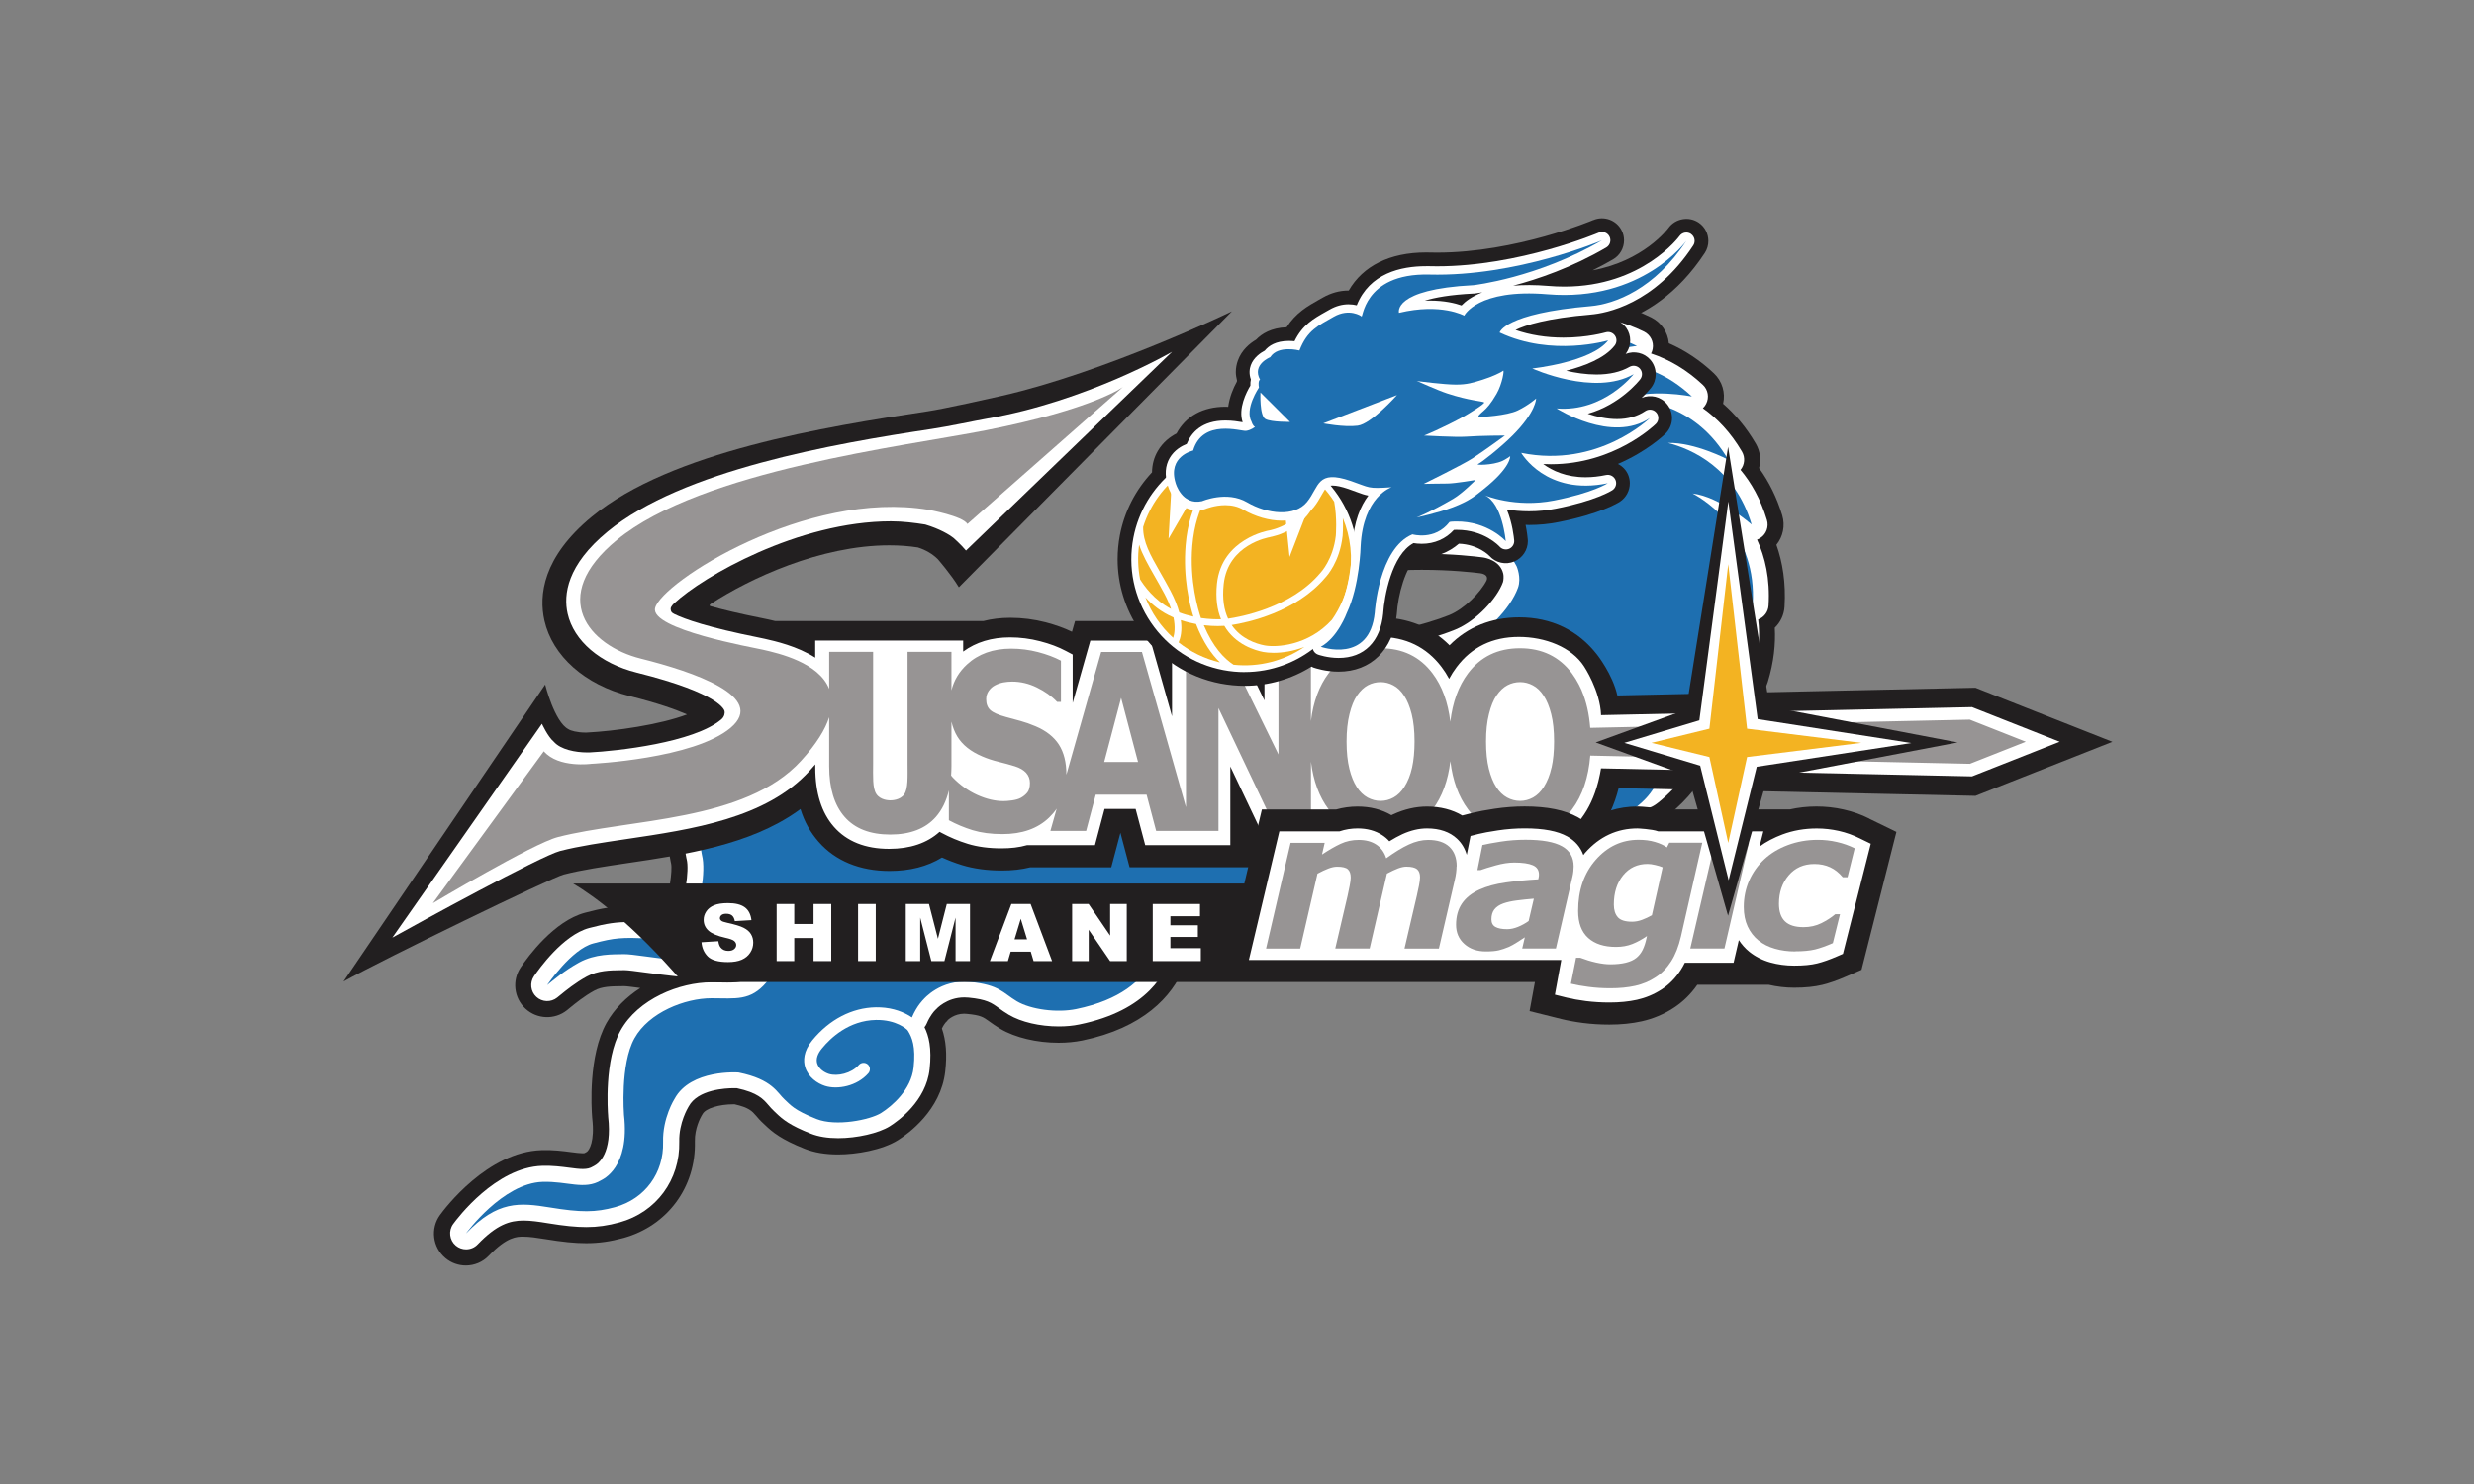 <?xml version="1.0" encoding="UTF-8"?><svg id="_レイヤー_2" xmlns="http://www.w3.org/2000/svg" viewBox="0 0 500 300"><rect x="0" y="0" width="500" height="300" fill="#808080" stroke="none"/><defs><style>.cls-1{fill:none;}.cls-2{fill:#221f20;}.cls-3{fill:#979494;}.cls-4{fill:#fff;}.cls-5{fill:#1e6fb0;}.cls-6{fill:#f3b322;}</style></defs><g id="_レイヤー_3"><g id="shimane_x5F_susanoo_x5F_magic"><path class="cls-2" d="M331.57,129.63l-128,1.51c-.83.01-1.65.18-2.42.5l-14.12,5.92c-10.09,1.15-18.41-5.13-24.79-2.42-.31,0-.62,0-.92,0-10.93,0-17.07,4.73-20.3,8.7-9.11,11.2-5.87,28.43-5.47,30.36l.07.31c.35,1.53-.5,6.47-1.13,8.03-.2.23-1.03.74-2.81.74-.12,0-.25,0-.37,0-1.54-.06-2.79-.09-3.89-.09-3.55,0-5.79.42-9.17,1.32-6.27,1.65-11.55,8.88-13.02,11.06-1.78,2.64-1.37,6.18.97,8.34,2.34,2.16,5.9,2.29,8.39.31.18-.14.38-.31.61-.5,1.14-.93,2.87-2.35,4.93-3.47,1.53-.84,3.44-.86,5.29-.88.29,0,.57,0,.78-.01.45,0,1.91.2,3.21.37-2.8,1.81-5.23,4.18-6.84,7.08-3.68,6.64-3.05,17.07-2.89,19.1l.02.22c.53,4.59-.61,6.41-1.11,6.73-.21.11-.36.19-.45.25,0,0-.1.03-.38.03-.58,0-1.4-.11-2.34-.23-1.59-.21-3.62-.48-5.97-.4-10.93.34-19.56,11.78-20.51,13.09-2,2.74-1.52,6.56,1.08,8.73,1.2,1.01,2.67,1.5,4.13,1.5,1.7,0,3.39-.67,4.65-1.99,3.69-3.84,5.65-3.84,6.95-3.84s2.78.23,4.35.48c3.59.59,6.09.84,8.36.84,2.56,0,4.89-.33,7.56-1.06,8.86-2.45,14.66-10.29,14.42-19.52-.07-2.61,1.15-4.84,1.32-5.14.1-.15.13-.21.23-.39.6-1.13,3.31-1.97,6.3-1.97h.16c2.93.66,3.55,1.39,4.34,2.3.38.45.86,1.01,1.48,1.57l.33.31c1.52,1.46,3.28,2.93,8.04,4.82,1.91.76,4.17,1.14,6.72,1.14,3.74,0,8.94-.89,12.13-2.89,2.02-1.27,8.68-6.03,9.55-13.93.38-3.41.17-6.19-.68-8.64.3-.63.61-1.04.74-1.2.25-.21.25-.25.5-.55.01,0,1.26-1.24,3.25-1.24.18,0,.35,0,.53.03,2.82.27,3.3.62,4.56,1.53.59.42,1.32.95,2.24,1.5,2.96,1.76,7.36,2.81,11.76,2.81,1.7,0,3.31-.16,4.8-.46,12.32-2.54,18.17-8.92,20.56-14.79,2.06.26,4.19.39,6.35.39,9.45,0,17.45-2.45,20.59-3.55.34,0,.68,0,1.02,0,10.78,0,19.74-3.64,25.41-6.74l.29-.16c3.23-1.79,5.48-3.43,6.81-4.51,1.16-.93,1.92-2.21,2.23-3.59,2.46-1.11,5.35-2.74,9.33-5.3,10.36-6.63,14.39-20.16,16.11-25.93.04-.13.08-.28.12-.42.24-.17.49-.35.72-.52.91-.66,2.02-1.46,3.26-2.41v-13.16"/><path class="cls-4" d="M331.57,132.85l-127.96,1.51c-.42,0-.83.09-1.21.25l-14.54,6.1c-10.34,1.15-18.74-5.1-24.99-2.32-.52-.02-1.03-.04-1.53-.04-7.76,0-13.75,2.53-17.8,7.51-8.32,10.22-4.96,26.97-4.81,27.67l.04.16c.62,2.37-.55,8.45-1.34,10.22-.55,1.24-2.53,2.71-6.22,2.57-1.5-.06-2.72-.09-3.77-.09-2.92,0-4.79.27-8.35,1.21-5.31,1.4-10.23,8.37-11.17,9.75-.89,1.32-.69,3.09.48,4.17,1.17,1.08,2.95,1.14,4.2.15.17-.14.37-.3.58-.47,1.24-1.01,3.11-2.54,5.42-3.8,2.23-1.22,4.76-1.25,6.79-1.27.28,0,.55,0,.83-.01.66,0,2.31.22,4.06.46,2.02.27,4.53.61,7.38.89.47.04.95.07,1.41.07,6.29,0,9.8-4.09,11.3-5.83l.19-.22c.69-.78,2.89-2.38,4.07-2.63,1.54,2.93-1.26,6.57-2.17,7.64-1.57,1.83-2.68,2.12-5.45,2.12-.47,0-.95,0-1.46-.02-.55,0-1.14-.02-1.79-.02-6.43,0-14.8,3.35-18.35,9.76-3.3,5.96-2.59,16.14-2.5,17.28v.11c.86,7.45-1.94,9.51-2.83,9.96l-.26.14c-.58.35-1.17.49-2.03.49-.79,0-1.7-.12-2.75-.26-1.56-.2-3.36-.44-5.45-.38-9.39.29-17.15,10.59-18,11.76-1,1.37-.76,3.28.54,4.37.6.5,1.34.75,2.07.75.85,0,1.7-.33,2.33-.99,3.85-4.01,6.49-4.83,9.28-4.83,1.5,0,3.16.25,4.87.53,3.41.56,5.75.79,7.84.79,2.26,0,4.33-.3,6.7-.95,7.41-2.04,12.25-8.61,12.06-16.33-.1-3.82,1.8-6.91,1.8-6.92l.12-.21c1.83-3.4,7.46-3.67,9.14-3.67.24,0,.42,0,.55,0,4.25.9,5.39,2.23,6.4,3.41.36.41.72.84,1.18,1.26.15.13.28.26.41.39,1.33,1.28,2.77,2.47,6.99,4.14,1.53.61,3.39.91,5.53.91,3.82,0,8.2-1.01,10.42-2.4,1.71-1.08,7.35-5.09,8.06-11.56.47-4.27-.17-6.74-1.04-8.47.19-.23.34-.48.46-.76.71-1.67,1.57-2.55,1.57-2.55.13-.12.16-.15.27-.28.09-.1,2.16-2.44,5.76-2.44.28,0,.56.02.84.04,3.69.36,4.67,1.06,6.14,2.13.56.41,1.2.87,2,1.34,2.49,1.48,6.27,2.36,10.11,2.36,1.48,0,2.88-.13,4.16-.4,13.72-2.82,17.75-10.4,18.9-15.25,2.76.52,5.66.78,8.66.78,9.68,0,17.71-2.69,20.07-3.57.51.02,1.03.03,1.53.03,10.13,0,18.58-3.45,23.91-6.37l.19-.1c2.38-1.32,4.65-2.81,6.38-4.22.98-.8,1.43-2.08,1.13-3.28,2.77-1.03,5.83-2.68,10.71-5.81,9.35-5.99,13.15-18.71,14.76-24.14.15-.52.32-1.08.45-1.46.39-.3,1.02-.76,1.6-1.18,1.34-.97,3.16-2.28,5.15-3.89v-5.84"/><path class="cls-5" d="M331.57,136.07l-127.93,1.51-14.98-1.95c-9.49,1.02-18.46,2.88-25.18,6.01-28.47-1.77-21.61,31.24-21.61,31.24.87,3.33-.54,10.17-1.52,12.35-.98,2.19-3.88,4.67-9.28,4.47-5.41-.2-6.77-.15-11.18,1.02-4.41,1.16-9.32,8.43-9.32,8.43,1.15-.91,3.47-2.94,6.47-4.58,3.29-1.79,6.76-1.63,9.07-1.68,1.66-.03,6.07.8,11.85,1.36,5.78.56,8.84-3.37,10.16-4.89,1.06-1.21,6.85-6,9.06-2.51,2.21,3.49.97,7.94-2.29,11.74-3.25,3.8-6.14,3.22-11.12,3.21-5.32,0-12.64,2.85-15.55,8.11-2.92,5.27-2.11,15.46-2.11,15.46,1.23,10.75-4.32,13.04-4.64,13.24-3.36,2.02-6.77.16-11.8.31-8.09.25-15.5,10.44-15.5,10.44,6.4-6.68,10.83-6.26,16.99-5.26,6.22,1.02,9.2,1.02,13.16-.07,6.05-1.67,9.85-6.93,9.69-13.14-.13-4.92,2.31-8.74,2.31-8.74,3.25-6.06,12.94-5.34,12.94-5.34,6.9,1.4,7.8,4.11,9.33,5.48,1.18,1.06,1.79,2.09,6.44,3.93,3.9,1.55,10.79.19,13.04-1.22,2.25-1.41,6.08-4.72,6.57-9.18.47-4.28-.33-6.14-1.14-7.43l-.14-.19c-.1-.1-2.17-2.08-6.32-2.01-5.48.1-9.19,3.64-10.91,5.74-.92,1.11-1.24,2.14-.98,3.04.33,1.13,1.49,1.85,2.37,2.13,1.69.53,4.52-.07,6.05-1.81.47-.53,1.27-.58,1.8-.12.53.46.58,1.27.12,1.8-2.28,2.61-6.23,3.35-8.73,2.56-1.55-.49-3.43-1.75-4.05-3.83-.36-1.22-.4-3.13,1.45-5.39,3.46-4.22,8.01-6.59,12.84-6.68.67,0,1.3.02,1.88.09,2.6.3,4.42,1.27,5.42,1.96,1.03-2.43,2.35-3.66,2.35-3.66,0,0,3.39-4.1,9.38-3.52,5.99.58,6.63,2.22,9.47,3.91,2.84,1.68,8.1,2.37,11.98,1.58,18.11-3.73,16.77-16.06,16.77-16.06,15.36,4.36,30.98-2.08,30.98-2.08,9.93.5,18.64-2.73,24.53-5.97h0s0,0,0,0c2.59-1.42,4.63-2.84,5.99-3.94-1.29.12-3.09-.77-5.13-2.13,5.92-.97,8.19-1.36,17.27-7.17,10.48-6.71,13.36-23.65,14.26-24.8.6-.77,4.85-3.37,9.43-7.35v1.57"/><path class="cls-2" d="M359.02,110.13c1.32-1.63,1.8-3.84,1.18-5.93-1.07-3.55-2.66-6.77-4.69-9.58.44-1.63.23-3.4-.66-4.93-1.97-3.37-4.24-6.01-6.61-8.07.51-2.19-.16-4.55-1.86-6.15-2.78-2.62-5.85-4.66-9.1-6.08-.19-2.21-1.52-4.21-3.58-5.23-4.15-2.04-8.42-3.16-12.7-3.33-1.02-1.32-2.54-2.23-4.28-2.45-3.2-.4-6.33-.36-9.3.12-1.19-.86-2.67-1.31-4.2-1.21-10.25.66-16.82,5.35-20.8,9.79-7.69,2.09-15.65,5.63-23.67,10.54-10.55,6.46-17.91,13.3-18.71,14.06-1.3,1.23-2.04,2.95-2.02,4.74.01,1.79.77,3.5,2.1,4.71l18.75,17.13.29.33c2.44,2.57,6.48,2.7,9.07.29,1.92-1.79,7.95-3.69,19.12-3.69,5.88,0,10.44.52,11.84.7.94.14,1.61.6,1.24,1.48-1.23,2.42-4.5,5.74-7.55,6.98-4.41,1.79-15.12,4.83-27.35,4.83-3.12,0-6.11-.21-8.91-.61-1.95-.28-3.93.34-5.36,1.7l-16.91,16c-1.35,1.28-2.08,3.07-2.01,4.93.07,1.86.94,3.59,2.38,4.76l31.74,25.69c1.15.93,2.58,1.44,4.05,1.44.21,0,.42-.01.63-.03l30.85-3.03,3.68.13c1.75.05,3.45-.59,4.7-1.81.73-.7,1.28-1.56,1.6-2.5,2.15-.56,4.08-1.31,5.83-2.17,1.81,1.03,4.06,1.14,6.01.19,4.41-2.15,7.7-4.85,10.15-7.71,1.17-.15,2.29-.61,3.25-1.39,3.94-3.18,6.58-6.66,8.32-10.11,1.79-.31,3.42-1.37,4.42-3,1.93-3.17,3.26-6.51,3.99-9.91,1.58-.76,2.82-2.16,3.35-3.93,1.21-3.97,1.58-7.62,1.4-10.92,1.14-1.09,1.87-2.6,1.97-4.26.29-4.85-.4-9-1.65-12.52"/><path class="cls-4" d="M355.1,109.09c.23-.08.45-.19.66-.33,1.21-.78,1.76-2.26,1.34-3.64-1.27-4.23-3.17-7.54-5.34-10.13.85-1.04.98-2.5.3-3.68-2.31-3.95-5.07-6.78-7.91-8.79.26-.25.49-.54.66-.88.66-1.28.4-2.84-.65-3.83-3.15-2.96-6.69-5.1-10.48-6.35.16-.29.27-.61.33-.95.26-1.42-.46-2.83-1.75-3.47-4.07-2-8.25-3.02-12.41-3.02-.28,0-.55,0-.83.01-.31-1.3-1.39-2.29-2.74-2.46-1.32-.17-2.65-.25-3.93-.25-2.19,0-4.2.24-6.03.66-.62-.98-1.73-1.57-2.93-1.49-9.74.63-15.76,5.29-19.23,9.43-7.69,1.97-15.68,5.47-23.77,10.43-10.27,6.29-17.4,12.92-18.18,13.66-.65.62-1.02,1.47-1.01,2.37,0,.9.39,1.75,1.05,2.35l18.96,17.31.26.31c1.21,1.28,3.24,1.35,4.53.14,3.11-2.9,10.88-4.56,21.31-4.56,6.21,0,11.03.57,12.36.75.53.07,3.52.6,4.14,3.3.11.44.07,1.36-.07,1.73-1.15,3.19-5.32,7.81-9.68,9.59-6.19,2.52-17.43,5.07-28.57,5.07-3.27,0-6.43-.22-9.37-.65-.98-.14-1.96.17-2.68.85l-16.91,16c-.67.64-1.04,1.54-1,2.47.04.93.47,1.79,1.19,2.38l31.73,25.69c.58.47,1.3.71,2.03.71h.32s31.07-3.06,31.07-3.06l3.9.13c.87.03,1.72-.3,2.35-.9.63-.61.98-1.44.98-2.32v-.53c3.61-.69,6.62-1.93,9.12-3.43.1.17.22.32.35.47.96,1.07,2.52,1.37,3.81.74,4.58-2.23,7.7-4.59,9.98-7.57.93.2,2.03-.5,2.81-1.13,4.23-3.42,6.79-7.22,8.29-10.88l.11.03c1.39.38,2.86-.2,3.6-1.43,2.32-3.8,3.51-7.45,3.98-10.81,1.4-.02,2.63-.94,3.04-2.29,1.31-4.32,1.55-8.2,1.14-11.61,1.19-.44,2.02-1.54,2.1-2.82.33-5.39-.7-9.8-2.35-13.36"/><path class="cls-5" d="M238.77,150.94l31.74,25.69,31.28-3.07,4.11.14v-4.46c2.36-1.18,4.21-2.6,5.54-3.82-2.33,2.83-4.9,4.89-4.9,4.89,10.85-1.29,16.14-7.88,18.54-12.41-.84,4.96-4.09,10.15-4.09,10.15,17.96-6.27,15.06-14.81,13.65-20.76.97,5.3,2.53,11.31,2.53,11.31,10.68-8.65,6.33-18.46,5.47-22.35,2.66,4.68,1.8,12.04,1.8,12.04,6.16-10.11,3.33-18.94,1.07-23.34,3.69,3.89,5.61,10.98,5.61,10.98,3.55-11.69-1.84-19.68-5.1-23.21,4.58,2.87,8.21,9.52,8.21,9.52.87-14.36-9.13-20.86-12.15-22.48,5.53.67,11.93,6.28,11.93,6.28-3.46-11.53-12.17-15.28-16.9-16.49,5.41-.16,12.16,3.38,12.16,3.38-6.48-11.09-16.69-12.19-21.24-12.08,5.07-2.46,13.91-.69,13.91-.69-9.69-9.11-20.16-6.86-24.22-5.47,4.12-3.85,13.11-4.75,13.11-4.75-11.59-5.7-20.73-.96-24.43,1.62,3.36-3.98,9.48-6.79,9.48-6.79-9.28-1.17-15.55,2.41-19.32,5.86,2.75-3.85,7.04-6.92,7.04-6.92-9.09.59-14.52,5.06-17.6,9.09-7.7,1.83-15.69,5.27-23.91,10.31-9.99,6.12-16.9,12.54-17.66,13.25l19.43,17.74-.05.04c7.31-6.8,28.51-5.67,36.29-4.65,1.07.14,4.33.88,6.41,4.98.02.03,1.01,2.32.28,4.35-1.54,4.27-6.56,9.47-11.5,11.48-7.58,3.09-24.2,6.87-39.62,4.62l-16.91,16"/><path class="cls-2" d="M161.78,163.57c.8,2.6,2,4.7,3.67,6.61,3.37,3.85,8.33,5.89,14.33,5.89,4.11,0,7.66-.91,10.6-2.72,1.3.59,2.66,1.11,4.06,1.54,2.35.72,5.05,1.09,8.01,1.09,2.16,0,4.01-.21,5.77-.65h16.37s1.85-6.98,1.85-6.98l1.85,6.97h24.62v-1.48l.7,1.48h17.98v-.5c2.24.83,4.68,1.25,7.27,1.25,5.61,0,10.44-1.94,14.1-5.65,3.67,3.71,8.48,5.65,14.08,5.65,6.62,0,12.13-2.7,15.96-7.81,1.9-2.55,3.28-5.53,4.13-8.93l71.33,1.54.79.02,27.67-10.93-27.67-10.93-72.38,1.56c-.95-4.29-4.09-8.24-4.09-8.24-3.83-4.94-9.26-7.55-15.74-7.55-5.61,0-10.43,1.94-14.09,5.65-3.67-3.7-8.49-5.61-14.09-5.65-2.51-.02-5.37.75-5.37.75h-56.22l-.62,2.16c-1.58-.76-3.37-1.4-5.32-1.91-2.33-.6-4.73-.91-7.12-.91-1.94,0-3.77.22-5.49.66h-42.04l-1.17-.27h0s-.36-.08-.36-.08c-.22-.05-.65-.14-1.25-.26-4.46-.89-7.75-1.69-10.17-2.36-.7-.15-.02-.54-.02-.54,7.72-5.03,22.07-11.8,36.02-11.8,2,0,3.94.14,5.78.43,1.69.53,3.02,1.38,4.01,2.35,0,0,2.72,3.12,4.27,5.7l55.18-55.78c-.07.05-25.66,12.34-46.58,17.1-2.44.55-11.44,2.58-14.94,3.11-20.5,3.08-51.81,8.11-67.83,21.29-9.99,8.22-10.73,15.96-9.59,21.01,1.62,7.16,8.21,13.01,17.22,15.26,5.63,1.41,9.27,2.7,11.6,3.72-5.5,2.08-14.51,3.37-20.31,3.66h-.23c-1.66,0-3.04-.39-3.43-.68-2.81-1.44-4.7-9.03-4.7-9.03l-40.75,60.03c8.28-4.6,41.93-20.96,44.48-21.62,3.64-.94,8.16-1.61,12.95-2.32,11.67-1.72,24.63-3.64,34.31-10.48l.59-.43"/><path class="cls-4" d="M323.6,144.57l74.95-1.62,17.72,7-17.72,7-74.98-1.62c-.12.77-.28,1.51-.45,2.23-.04.14-.07.28-.1.42l-.06.22c-.72,2.79-1.84,5.22-3.38,7.27-3.04,4.07-7.28,6.13-12.6,6.13s-9.54-2.06-12.58-6.13h-3c-3.04,4.07-7.28,6.13-12.59,6.13-4.69,0-8.54-1.61-11.47-4.79v4.04h-11.14l-7.55-15.9v15.9h-17.2l-1.94-7.32h-6.28l-1.94,7.32h-13.71c-1.61.46-3.29.65-5.21.65-2.55,0-4.83-.31-6.78-.91-1.86-.57-3.64-1.32-5.27-2.2l-.43-.23c-2.52,2.28-5.94,3.44-10.18,3.44-4.83,0-8.59-1.5-11.18-4.46-2.5-2.85-3.76-6.88-3.76-11.96v-.66c-.37.44-.76.88-1.17,1.33-8.76,9.61-23.78,11.82-37.03,13.78-4.91.73-9.55,1.41-13.41,2.41-3.84,1-28.95,14.76-33.87,17.51l30.24-43.23s1.17,2.6,2.39,3.62c1.39,1.6,4.4,2.17,6.75,2.17.26,0,.42,0,.45,0,5.55-.27,21.09-1.98,26.64-6.66.71-.6.74-1.35.68-1.66-.03-.18-.67-3.55-17.77-7.82-7.36-1.84-12.71-6.41-13.95-11.92-.86-3.83-.16-9.81,8.08-16.59,15.07-12.4,45.53-17.74,65.54-20.75,3.53-.53,8.57-1.63,11.09-2.07,20.23-3.52,37.37-13.47,37.45-13.52l-41.65,40.18c-1.07-1.28-2.52-2.55-2.52-2.55-.78-.62-2.73-1.82-5.71-2.71-2.16-.35-4.57-.65-6.92-.65-18.75,0-38.08,11.2-43.8,16.55,0,0-.78.66-.74,1.18.04.52.16.73.75,1.02,2.11,1.04,6.79,2.69,17.08,4.75.54.11.93.19,1.14.24,2.17.49,6.6,1.49,10.25,3.82v-3.45h29.9v2.22c2.6-1.91,5.78-2.87,9.47-2.87,2.03,0,4.08.26,6.07.78,1.98.51,3.73,1.17,5.21,1.96l1.38.73v9.79l3.57-12.6h12.17l4.34,15.3v-15.3h12.78l5.9,12.09v-12.09h11.76v4.02c2.93-3.17,6.78-4.78,11.47-4.78,5.29,0,9.51,2.05,12.57,6.1.56.74,1.07,1.54,1.52,2.38.45-.84.95-1.63,1.51-2.37,3.04-4.05,7.27-6.1,12.58-6.1s10.68,2.06,13.19,5.97c0,0,3.26,4.89,3.43,9.87"/><path class="cls-3" d="M409.42,149.95l-11.32-4.47-76.71,1.66c-.22-2.83-.79-5.33-1.71-7.49v-.04c-.18-.4-.36-.78-.55-1.15l-.17-.31c-.16-.3-.33-.61-.51-.9-.15-.23-.3-.45-.45-.67-.11-.15-.2-.32-.31-.46-2.55-3.38-6.05-5.07-10.5-5.07s-7.96,1.69-10.5,5.07c-1.92,2.56-3.11,5.82-3.58,9.79-.47-3.96-1.66-7.22-3.6-9.79-2.55-3.38-6.05-5.07-10.5-5.07s-7.96,1.69-10.5,5.07c-1.91,2.53-3.09,5.75-3.57,9.65v-13.97h-6.56v20.72l-10.13-20.72h-8.56v31.39l-8.9-31.39h-8.24l-7.03,24.81c0-2.49-.51-4.52-1.52-6.09-1.01-1.56-2.58-2.8-4.71-3.7-1.08-.46-2.09-.81-3.03-1.07-.94-.26-1.92-.52-2.94-.8-1.56-.42-2.61-.89-3.17-1.4-.56-.51-.84-1.24-.84-2.2,0-.63.17-1.2.52-1.69.35-.5.77-.86,1.25-1.11.55-.29,1.12-.49,1.71-.6.59-.11,1.18-.16,1.78-.16,1.69,0,3.35.39,4.97,1.18,1.62.79,3,1.76,4.11,2.93h.77v-8.34c-1.31-.69-2.85-1.27-4.64-1.74-1.78-.46-3.59-.69-5.42-.69-3.64,0-6.63,1.06-8.94,3.2-1.58,1.46-2.63,3.2-3.13,5.23v-7.78h-8.87v22.57c0,2.61.15,5.06-.68,6.24-.83,1.18-2.51,1.21-2.81,1.21-.33,0-2.01-.05-2.82-1.28-.81-1.23-.65-3.66-.65-6.17v-22.57h-8.88v7.49c-2.09-5.31-10.15-7.19-13.42-7.93-1.98-.45-22.8-4.13-21.76-8.42,1.27-5.21,30.55-24.01,55.27-19.86,0,0,6.91,1.26,7.85,2.87l31.43-27.69s-5.92,4.45-27.66,8.74c-16.35,3.23-57.44,8.04-74.62,22.18-14.07,11.58-5.63,21.37,4.86,23.99,10.55,2.64,25.57,7.7,18.13,13.99-7.45,6.28-28.15,7.27-28.15,7.27,0,0-6.6.92-9.6-2.53l-22.43,30.71s20.23-12.06,25.24-13.36c14.35-3.72,37.9-3.05,49.18-15.43,3.13-3.43,4.89-6.34,5.68-8.81v9.9c0,4.45,1.04,7.87,3.12,10.25,2.08,2.38,5.16,3.57,9.22,3.57s7.14-1.19,9.23-3.57c1.24-1.42,2.11-3.21,2.62-5.36v6.04c1.49.81,3.09,1.48,4.8,2.01,1.71.52,3.72.79,6.02.79,3.98,0,7.13-1.11,9.44-3.34.58-.56,1.09-1.16,1.53-1.8l-1.27,4.49h7.22l1.94-7.31h10.28l1.93,7.31h12.6v-24.83l11.79,24.83h6.9v-13.98c.48,3.88,1.66,7.09,3.57,9.64,2.53,3.39,6.03,5.09,10.5,5.09s7.98-1.7,10.52-5.09c1.92-2.57,3.12-5.83,3.58-9.76.47,3.94,1.66,7.19,3.58,9.76,2.54,3.39,6.04,5.09,10.5,5.09s7.98-1.7,10.52-5.09c2.1-2.81,3.32-6.45,3.68-10.88l76.72,1.66,11.32-4.47M207.61,160.23c-.36.44-.81.8-1.35,1.09-.45.23-1.02.39-1.73.49-.71.1-1.28.14-1.72.14-1.69,0-3.45-.41-5.29-1.24-1.83-.83-3.49-2.01-4.97-3.54l-.33-.4c.04-.61.07-1.24.07-1.89v-9c.26,1.12.65,2.13,1.19,3.02,1.03,1.69,2.71,3.03,5.05,4.02,1.02.44,2.11.8,3.27,1.08,1.16.28,2.26.59,3.31.91.99.31,1.75.75,2.27,1.32.51.57.77,1.26.77,2.05,0,.86-.18,1.5-.53,1.94ZM223.16,154.04l3.42-12.96,3.42,12.96h-6.84ZM285.38,155.17c-.33,1.5-.85,2.8-1.55,3.9-.62.97-1.35,1.69-2.18,2.15-.83.46-1.71.69-2.63.69s-1.79-.23-2.63-.68c-.83-.46-1.56-1.16-2.18-2.11-.62-.95-1.13-2.19-1.5-3.7-.38-1.52-.57-3.35-.57-5.51s.2-3.96.59-5.55c.39-1.59.9-2.85,1.52-3.75.67-.97,1.41-1.67,2.21-2.09.8-.42,1.65-.63,2.56-.63s1.76.22,2.58.66c.83.43,1.56,1.14,2.19,2.11.62.94,1.13,2.17,1.51,3.69.38,1.52.58,3.37.58,5.54,0,2.02-.17,3.79-.5,5.29ZM313.56,155.17c-.33,1.5-.85,2.8-1.54,3.9-.62.97-1.35,1.69-2.18,2.15-.84.46-1.71.69-2.63.69s-1.8-.23-2.63-.68c-.84-.46-1.56-1.16-2.18-2.11-.62-.95-1.12-2.19-1.5-3.7-.38-1.52-.57-3.35-.57-5.51s.19-3.96.59-5.55c.39-1.59.9-2.85,1.52-3.75.67-.97,1.41-1.67,2.21-2.09.8-.42,1.66-.63,2.57-.63s1.76.22,2.58.66c.83.43,1.56,1.14,2.19,2.11.62.94,1.13,2.17,1.51,3.69.39,1.52.58,3.37.58,5.54,0,2.02-.17,3.79-.51,5.29Z"/><path class="cls-2" d="M322.01,44.48c-.16.07-15.61,6.59-31.58,6.59l-2.23-.03c-7.31,0-12.76,2.72-15.62,7.7h-.06c-1.78,0-3.52.48-5.18,1.42l-.78.44c-2.29,1.29-4.65,2.62-6.54,5.56-3.11.11-5.03,1.32-6.17,2.51-1.2.7-2.9,2.04-3.68,4.22-.27.75-.41,1.53-.41,2.32,0,.57.1,1.14.24,1.72l-.03.22c-.72,1.3-1.48,3.09-1.75,5.09-.19,0-.38-.02-.58-.02-4.55,0-8,1.92-9.86,5.41-1.3.67-2.76,1.76-3.79,3.54-.77,1.31-1.15,2.76-1.17,4.32-3.33,3.55-5.57,7.9-6.49,12.7-.31,1.62-.46,3.25-.46,4.87,0,5.08,1.52,10.05,4.43,14.34,3.85,5.66,9.67,9.49,16.39,10.78,1.6.3,3.23.46,4.84.46,4.84,0,9.46-1.34,13.52-3.88.13.06.25.14.39.19.42.14,2.51.83,5.08.83,6.54,0,11.03-4.39,11.75-11.47l.03-.25c.22-3.64,1.7-9.49,4.16-11.43.29.02.58.08.87.08,2.85,0,5.44-1.02,7.51-2.8,3.92.14,6.09,2.37,6.18,2.47,1.24,1.4,3.28,1.87,5.05,1.11,1.65-.71,2.71-2.32,2.71-4.1l-.02-.37c-.04-.47-.16-1.56-.44-2.92.23,0,.46.03.69.03,2.01,0,4.01-.19,5.95-.58,8.46-1.67,12.03-3.88,12.41-4.12,1.29-.85,2.02-2.27,2.02-3.74,0-.57-.11-1.15-.34-1.7-.41-.99-1.16-1.73-2.06-2.2,5.88-2.53,9.35-5.87,9.58-6.09.89-.87,1.35-2.02,1.35-3.18,0-.99-.33-1.99-1.01-2.82-1.27-1.56-3.35-2-5.13-1.26,1.08-1.03,1.73-1.83,1.9-2.04.63-.81.94-1.78.94-2.74,0-1.04-.36-2.09-1.08-2.92-1.25-1.44-3.26-1.87-5-1.19h0c.62-.81.93-1.77.93-2.73,0-.88-.26-1.76-.79-2.53-.34-.5-.78-.88-1.26-1.19,4.82-1.64,11.49-5.38,17.12-13.96.49-.75.72-1.59.72-2.43,0-1.43-.68-2.84-1.93-3.69-1.99-1.36-4.74-.87-6.14,1.08-.23.3-5.1,6.68-15.32,8.55,1.37-.68,2.75-1.41,4.14-2.22,1.41-.82,2.21-2.32,2.21-3.85,0-.68-.15-1.36-.48-2-1.05-2.09-3.57-3.01-5.73-2.09M282.28,124.31v.09s0-.15,0-.15v.06Z"/><path class="cls-4" d="M251.54,135.87c-1.44,0-2.89-.14-4.32-.41-6-1.15-11.19-4.56-14.62-9.61-3.43-5.05-4.69-11.14-3.54-17.14,2.06-10.76,11.49-18.58,22.43-18.58,1.44,0,2.89.14,4.32.41,12.38,2.37,20.53,14.37,18.16,26.75-2.06,10.76-11.49,18.57-22.43,18.57"/><path class="cls-6" d="M236.67,123.08c-.31-.9-.74-1.9-1.32-3-.72-1.35-1.4-2.55-2.06-3.7-1.31-2.3-2.43-4.27-3.07-6.26-.33,2.39-.24,4.75.2,7.01.74,1.2,2.8,4.16,6.25,5.96"/><path class="cls-6" d="M238.2,129.87c2.39,1.89,5.22,3.3,8.35,4.04-1.67-1.62-3.4-4.07-4.83-7.76-.97-.18-2.01-.43-3.08-.79.32,2.16-.06,3.63-.44,4.5"/><path class="cls-6" d="M271.33,108.44c-.58,5.13-3.17,7.99-3.45,8.28-5.96,7.09-15.82,9.14-18.96,9.63,1.91,2.82,4.94,3.79,6.65,4.12,2.31.44,8.81.12,13.62-5.19,1.67-2.4,2.87-5.17,3.46-8.23.82-4.3.3-8.54-1.26-12.3.09,2.04-.04,3.58-.05,3.69"/><path class="cls-6" d="M257.41,131.97c-.84,0-1.55-.07-2.09-.17-1.63-.31-5.64-1.45-7.88-5.28-.32.02-.77.04-1.33.04-.77,0-1.73-.04-2.82-.17,1.86,4.43,4.12,6.76,6.01,7.99,5.2.55,10.24-.82,14.32-3.6-2.3.89-4.5,1.19-6.2,1.19"/><path class="cls-6" d="M256.69,108.58c-.35.06-8.52,1.48-9.38,9.53-.32,2.97.09,5.23.89,6.96,2.18-.31,12.68-2.13,18.64-9.25l.04-.04s2.55-2.68,3.09-7.49c0-.03.3-3.52-.33-6.88-.74-1.16-1.59-2.24-2.54-3.24-.36.61-.63,1.29-.77,1.74-1.9,7.29-9.32,8.6-9.63,8.65"/><path class="cls-6" d="M234.48,115.7c.63,1.11,1.35,2.37,2.08,3.74.87,1.65,1.43,3.1,1.77,4.37.97.37,1.94.64,2.86.84-.74-2.35-2.13-7.83-1.57-14.46.74-8.86,4.75-13.09,6.68-15.11l.3-.32c.13-.13,2.68-2.59,5.06-3.25-9.35-.06-17.79,6-20.63,15.02-.04,3.04,1.42,5.6,3.45,9.17"/><path class="cls-6" d="M237.16,124.81l-.08-.03c-2.41-1.03-4.27-2.58-5.59-4.01,1.21,3.12,3.13,5.92,5.61,8.17.27-.82.47-2.17.06-4.13"/><path class="cls-6" d="M252.32,92.75c-1.73.32-4.01,2.25-4.75,2.97l-.29.3c-1.96,2.07-5.61,5.91-6.31,14.29-.59,7.12,1.18,12.99,1.74,14.63,1.71.25,3.15.27,4.06.24-.76-1.85-1.13-4.21-.82-7.21.98-9.1,10.42-10.72,10.52-10.73.27-.05,6.85-1.24,8.54-7.68.07-.23.43-1.35,1.09-2.35-2.85-2.63-6.45-4.53-10.54-5.31-1.17-.22-2.33-.34-3.48-.37l.23,1.24"/><path class="cls-4" d="M341.77,47.3c-.76-.52-1.79-.34-2.33.41-.07.1-7.51,10.23-23.31,10.23-1.06,0-2.15-.05-3.24-.14-2.61-.22-5.05-.22-7.09-.04,5.01-1.32,11.87-3.66,18.82-7.72.77-.45,1.06-1.43.66-2.22-.4-.8-1.35-1.15-2.18-.79-.16.07-16.05,6.81-32.67,6.81h0c-.5,0-1,0-1.5-.02-.24,0-.49,0-.72,0-5.06,0-11.43,1.42-14.01,7.9-.48-.12-1.04-.2-1.67-.2-1.29,0-2.57.36-3.8,1.06-.27.16-.54.31-.8.45-2.49,1.4-4.68,2.64-6.31,5.95-.35-.04-.74-.06-1.16-.06-2.61,0-4.06.99-4.85,1.96-.78.41-2.25,1.35-2.83,2.97-.24.67-.4,1.67.02,2.87-.08.34-.12.74-.1,1.24-.8,1.32-2.5,4.62-1.56,7.39h-.06c-.82-.14-2.06-.34-3.42-.34-4.74,0-6.87,2.41-7.82,4.74-.99.39-2.5,1.21-3.44,2.83-.92,1.58-1.05,3.46-.39,5.59.53,1.86,2.35,4.97,5.92,4.97.46,0,.93-.05,1.41-.16l.3-.1s1.82-.76,3.98-.76c1.37,0,2.58.3,3.6.89,2.45,1.43,5.3,2.25,7.83,2.25,2.77,0,5-.94,6.45-2.71.68-.84,1.15-1.68,1.56-2.41.92-1.65,1.2-1.98,2.27-1.98.77,0,1.82.23,3.14.68.73.25,1.3.46,1.77.64.89.33,1.54.57,2.31.71-1.54,2.03-2.98,5.22-3.22,10.18,0,.08-.19,7.68-2.65,12.83l-.06.15s-1.63,4.37-4.47,5.91c-.59.32-.93.95-.88,1.62.05.67.49,1.24,1.12,1.46.08.03,1.9.67,4.15.67,5.16,0,8.45-3.29,9.01-9.03v-.06c.2-3.21,1.69-11.77,6.13-14.13.41.07.99.14,1.67.14,2.56,0,4.84-.99,6.49-2.81.12,0,.27,0,.45-.01h.18c5.47,0,8.48,3.26,8.6,3.39.48.55,1.26.72,1.93.44.67-.29,1.08-.97,1.02-1.7-.05-.52-.34-3.49-1.49-6.23,1.31.2,2.82.35,4.49.35,1.83,0,3.64-.18,5.41-.53,8.11-1.6,11.3-3.64,11.43-3.73.68-.45.95-1.31.64-2.06-.31-.75-1.12-1.18-1.91-1.01-1.43.3-2.83.45-4.15.45-3.9,0-6.7-1.3-8.56-2.67.52.03,1.04.04,1.55.04,12.74,0,20.87-7.81,21.21-8.14.63-.61.68-1.6.13-2.28-.56-.68-1.53-.82-2.26-.33-1.59,1.07-3.51,1.62-5.71,1.62-2.06,0-4.13-.47-5.91-1.08,6.53-1.82,10.41-6.71,10.6-6.96.5-.64.48-1.54-.05-2.15-.53-.61-1.42-.76-2.12-.36-1.78,1.02-4.04,1.54-6.69,1.54-2.11,0-4.23-.33-6.1-.76,3.66-.94,7.82-2.53,9.81-5.11.45-.58.47-1.38.05-1.99-.42-.61-1.18-.87-1.88-.66-.04,0-3.61,1.06-8.53,1.06-3.48,0-6.73-.52-9.69-1.54,2.01-.99,6.32-2.37,15.29-3.13,2.85-.24,12.77-1.97,20.63-13.96.51-.77.3-1.8-.46-2.32M295.38,61.75c-1.28-.45-3.44-.98-6.38-.98-.35,0-.7,0-1.06.02,2-.63,5.11-1.21,9.97-1.45h.1c.11-.02.66-.09,1.58-.24-2.13.82-3.44,1.84-4.21,2.65Z"/><path class="cls-5" d="M324.94,97.69c-12.5,2.61-17.5-6.14-17.5-6.14,15.57,3.18,26.02-7.05,26.02-7.05-7.73,5.23-18.86-1.93-18.86-1.93,9.55.8,15.57-6.93,15.57-6.93-7.96,4.55-20.5-1.15-20.5-1.15,0,0,11.93-1.25,15.34-5.68,0,0-11.36,3.41-21.93-1.59,0,0,.89-3.84,18.38-5.33,4.89-.42,12.98-3.47,19.35-13.2,0,0-8.88,12.4-28.07,10.8-14.14-1.18-16.82,4.32-16.82,4.32,0,0-4.66-2.61-13.18-.57,0,0-1.43-4.76,15.08-5.59,0,0,12.88-1.44,25.94-9.07,0,0-17.16,7.38-34.89,6.93-13.64-.34-13.41,9.55-13.75,8.41,0,0-2.39-1.7-5.57.11-3.18,1.82-5.34,2.73-6.93,6.82,0,0-4.32-1.14-5.91,1.36,0,0-3.75,1.48-2.05,4.55,0,0-.46.11-.23,1.59,0,0-2.96,4.32-1.48,6.93,0,0,.22.8.68,1.02,0,0-.8.68-1.82.8-1.02.11-8.75-2.5-10.68,3.98,0,0-5.23,1.14-3.53,6.59,0,0,1.25,4.55,5.34,3.64,0,0,5.01-2.16,9.1.23,4.09,2.39,9.61,3,12.11-.07,2.5-3.07,1.93-6.61,8.84-4.24,3.98,1.36,3.26,1.61,8.26,1.27,0,0-5.76,1.8-6.26,11.9,0,0-.17,7.99-2.81,13.53,0,0-1.79,4.94-5.25,6.82,0,0,9.89,3.52,10.91-6.93,0,0,.79-12.96,7.61-15.8,0,0,4.55,1.33,7.5-2.5,0,0,.23-.09,1.29-.1,6.49-.09,10.07,3.97,10.07,3.97,0,0-.64-7.64-4.24-9.27,0,0,6.14,2.61,14.01,1.06,7.88-1.55,10.83-3.48,10.83-3.48"/><path class="cls-4" d="M267.44,85.59l14.89-5.72s-5.17,5.84-7.95,6.19c-2.78.35-6.94-.47-6.94-.47"/><path class="cls-4" d="M260.72,85.3l-5.98-5.95s-.22,4.74,1.02,5.37c1.24.64,4.96.57,4.96.57"/><path class="cls-4" d="M286.28,76.99l.38.08s5.23.68,7.57.68,3.41-.38,5.38-.98c1.97-.61,3.86-1.52,4.17-1.82.3-.3-.15,2.65-1.32,4.67-1.17,2.04-2.01,2.91-2.62,3.44-.61.53-1.31,1.13-.95,1.21.36.07,5.64-.23,7.84-1.29,2.2-1.06,3.72-2.42,3.72-2.42,0,0,.04,2.69-4.78,7.5-2.38,2.39-6.36,5.53-6.97,5.76-.61.23,2.91.27,4.92-.63.66-.29,1.59-.96,1.59-.96,0,0,.21,2.22-5.39,6.68-1.64,1.3-2.78,2.33-6.19,3.64-3.12,1.19-7.34,2.06-7.34,2.06,0,0,2.59-.96,7.4-3.77,1.88-1.1,4.55-3.81,4.55-3.81,0,0-4.23.72-5.74.72s-4.77.07-4.77.07c0,0,7.99-3.93,9.85-5.15,2.73-1.79,6.57-4.62,6.57-4.62,0,0-4.6,0-7.94.23-2,.14-8.4-.23-8.4-.23,0,0,3.62-1.42,8.18-3.94.54-.3,4.26-2.54,3.96-2.77-.3-.23-3.01-.33-7.5-1.81-1.89-.62-6.16-2.54-6.16-2.54"/><polyline class="cls-4" points="259.73 103.84 264.07 103.64 260.62 112.58 259.73 103.84"/><polyline class="cls-4" points="240.57 101.31 236.7 99.34 236.16 108.91 240.57 101.31"/><path class="cls-2" d="M377.79,165.49c-1.6-.81-3.34-1.43-5.17-1.84-3.64-.83-7.46-.79-10.9-.02h-25.98c-1.64-.41-3.68-.55-4.6-.59h-.19c-3.83,0-7.37,1.11-10.42,3.26-.5-.4-1.03-.75-1.61-1.07-2.66-1.48-6.19-2.2-10.8-2.2-2.01,0-4.05.16-6.06.46-1.95.3-3.35.56-4.39.82l-2.15.55c-2.01-1.19-4.43-1.81-7.13-1.81-2.27,0-4.57.53-6.86,1.59l-.33.15c-1.99-1.16-4.29-1.74-6.84-1.74-1.48,0-2.93.2-4.32.59h-15.01l-3.55,14.97H115.83c4.36,2.61,12.1,8.28,22.12,19.91h135.83s36.43,0,36.43,0l-1.08,5.88,6.45,1.61c1.21.3,2.67.57,4.35.79,1.72.22,3.51.33,5.32.33,2.35,0,4.55-.22,6.53-.66,2.3-.51,4.47-1.42,6.44-2.7,1.87-1.21,3.49-2.79,4.81-4.69h14.45c1.63.38,3.35.59,5.13.59,2.23,0,4.1-.19,5.7-.58,1.42-.35,3.02-.91,4.74-1.66l3.17-1.38,7.05-27.87-5.48-2.67"/><path class="cls-4" d="M355.58,171.16c1.28-.97,3-1.85,4.63-2.46,2.15-.81,4.5-1.22,6.97-1.22,1.5,0,3,.17,4.47.5,1.48.34,2.89.84,4.18,1.49l2.26,1.1-5.63,22.26-1.18.51c-1.5.65-2.85,1.13-4.03,1.42-1.25.31-2.77.45-4.64.45-1.69,0-3.31-.22-4.81-.64-1.6-.45-3.04-1.18-4.26-2.16-.83-.67-1.53-1.47-2.12-2.36l-1.06,4.57h-9.85c-.25.49-.5.97-.79,1.41-1.06,1.66-2.38,3-3.91,3.99-1.52.99-3.2,1.69-4.98,2.09-1.67.37-3.54.55-5.57.55-1.63,0-3.23-.1-4.75-.29-1.5-.2-2.8-.43-3.85-.69l-2.41-.6,1.29-7.02h-63.14l6.16-26h12.17c1.15-.39,2.38-.59,3.65-.59,1.92,0,3.59.46,4.97,1.36.54.35,1.03.77,1.44,1.24.93-.57,1.8-1.05,2.62-1.43,1.69-.77,3.36-1.17,4.99-1.17,2.54,0,4.59.7,6.07,2.09.94.88,1.59,1.97,1.96,3.25l.76-3.81,1.58-.4c.88-.22,2.18-.46,3.96-.73,1.79-.27,3.61-.41,5.4-.41,3.84,0,6.66.54,8.64,1.64,1.57.88,2.67,2.17,3.23,3.75.12-.15.23-.3.36-.45,2.88-3.27,6.44-4.93,10.6-4.93,0,0,2.94.13,4.15.59h21.27l-.79,3.1"/><path class="cls-3" d="M294.37,175.14c0,.39-.03.82-.09,1.28-.06.46-.14.93-.26,1.43l-3.22,13.91h-6.95l2.49-10.67c.17-.74.32-1.44.45-2.11.13-.68.2-1.22.2-1.64,0-.74-.2-1.27-.6-1.62-.41-.34-1.13-.52-2.16-.52-.49,0-1.05.12-1.67.35-.63.24-1.38.59-2.26,1.06l-3.49,15.14h-6.95l2.49-10.67c.14-.62.28-1.29.42-2.02.14-.72.21-1.27.21-1.65,0-.77-.19-1.33-.58-1.68-.38-.35-1.11-.52-2.16-.52-.55,0-1.14.13-1.79.38-.65.25-1.38.59-2.19,1.03l-3.49,15.14h-6.9l4.96-21.37h6.89l-.54,2.36c1.39-.92,2.64-1.65,3.77-2.17,1.12-.52,2.33-.78,3.64-.78,1.41,0,2.59.31,3.55.94.96.63,1.63,1.55,2.02,2.77,1.7-1.23,3.21-2.16,4.56-2.78,1.34-.62,2.64-.93,3.9-.93,1.88,0,3.31.46,4.3,1.39.98.93,1.48,2.24,1.48,3.96"/><path class="cls-3" d="M308.16,189.49c-.43.28-.95.62-1.56,1.01-.61.39-1.18.71-1.7.94-.71.3-1.37.52-2,.67-.62.15-1.49.23-2.59.23-1.78,0-3.23-.5-4.35-1.5-1.13-1-1.69-2.3-1.69-3.9,0-1.69.4-3.12,1.2-4.3.8-1.17,1.99-2.11,3.55-2.81,1.47-.66,3.23-1.14,5.26-1.43,2.04-.29,4.23-.51,6.61-.64.02-.08.04-.2.08-.38.04-.17.06-.36.06-.58,0-.9-.41-1.53-1.25-1.89-.84-.36-2.08-.54-3.75-.54-1.13,0-2.38.19-3.74.57-1.36.38-2.39.7-3.07.95h-.63l1.01-5.06c.8-.2,2.04-.43,3.71-.69,1.68-.26,3.34-.38,5.01-.38,3.35,0,5.8.44,7.37,1.32,1.56.87,2.35,2.23,2.35,4.07,0,.25-.02.58-.06.99-.04.41-.11.76-.18,1.06l-3.35,14.54h-6.81l.53-2.26M309.99,181.67c-1.22.1-2.37.22-3.44.36-1.07.14-1.98.34-2.74.61-.78.28-1.37.67-1.78,1.18-.4.51-.61,1.18-.61,2.02,0,.73.27,1.25.82,1.55.54.3,1.33.45,2.36.45.68,0,1.4-.15,2.17-.46.77-.31,1.5-.71,2.17-1.19l1.05-4.51Z"/><path class="cls-3" d="M344.03,170.38l-4.3,18.91c-.47,2.03-1.13,3.72-1.99,5.06-.86,1.34-1.91,2.42-3.14,3.21-1.27.83-2.65,1.4-4.13,1.73-1.48.33-3.15.49-5.01.49-1.54,0-3.01-.09-4.42-.28-1.41-.18-2.59-.4-3.56-.64l1.05-5.25h.84c1.05.4,2.12.73,3.2.97,1.08.24,2.04.36,2.88.36,1.21,0,2.25-.11,3.14-.33.89-.22,1.58-.54,2.1-.96.55-.44.98-.99,1.3-1.64.32-.65.58-1.44.78-2.38l.09-.4c-.99.67-1.97,1.21-2.95,1.6-.98.39-2.08.59-3.31.59-2.4,0-4.27-.6-5.62-1.81-1.35-1.21-2.03-3.02-2.03-5.46,0-4.2,1.19-7.64,3.56-10.34,2.37-2.69,5.25-4.04,8.65-4.04,1.22,0,2.33.14,3.33.44.99.29,1.8.66,2.4,1.1l.48-.95h6.67M336.02,175.33c-.37-.17-.86-.32-1.46-.46-.6-.15-1.13-.22-1.59-.22-2.05,0-3.69.77-4.94,2.3-1.25,1.54-1.87,3.51-1.87,5.92,0,1.09.27,1.94.8,2.55.54.61,1.49.91,2.88.91.68,0,1.36-.13,2.05-.39.69-.26,1.35-.57,1.96-.92l2.17-9.69Z"/><polyline class="cls-3" points="353.46 170.38 348.51 191.75 341.61 191.75 346.57 170.38 353.46 170.38"/><path class="cls-3" d="M362.81,192.34c-1.46,0-2.82-.18-4.1-.55-1.27-.36-2.39-.92-3.34-1.69-.92-.75-1.65-1.69-2.17-2.82-.52-1.13-.78-2.44-.78-3.93,0-1.92.37-3.69,1.09-5.34.73-1.64,1.75-3.08,3.07-4.31,1.29-1.2,2.87-2.16,4.74-2.86,1.87-.7,3.89-1.06,6.05-1.06,1.31,0,2.6.14,3.89.44,1.29.29,2.48.72,3.58,1.27l-1.45,5.84h-.97c-.75-.9-1.59-1.57-2.54-2.01-.95-.44-2.01-.66-3.19-.66-2.16,0-3.89.76-5.2,2.3-1.31,1.53-1.96,3.44-1.96,5.73,0,1.59.4,2.77,1.21,3.56.81.79,2.06,1.18,3.76,1.18,1.32,0,2.52-.27,3.61-.81,1.08-.54,2.01-1.14,2.79-1.8h.97l-1.45,5.84c-1.37.6-2.57,1.02-3.6,1.28-1.04.25-2.38.38-4.03.38"/><path class="cls-4" d="M141.79,190.48l3.39-.21c.07.55.22.97.45,1.26.37.47.89.7,1.57.7.51,0,.9-.12,1.18-.36.28-.24.41-.51.41-.83,0-.3-.13-.56-.39-.8-.26-.24-.87-.46-1.83-.67-1.57-.35-2.68-.82-3.35-1.4-.67-.59-1.01-1.33-1.01-2.23,0-.59.17-1.15.52-1.68.34-.52.86-.94,1.55-1.24.69-.3,1.64-.45,2.84-.45,1.47,0,2.6.27,3.37.82.77.55,1.23,1.42,1.38,2.62l-3.36.2c-.09-.52-.28-.9-.56-1.14-.29-.24-.68-.35-1.19-.35-.41,0-.73.09-.94.26-.21.18-.32.39-.32.64,0,.19.09.35.26.5.17.15.56.29,1.19.42,1.56.34,2.68.68,3.35,1.02.68.35,1.17.77,1.47,1.28.31.51.46,1.08.46,1.71,0,.74-.2,1.42-.61,2.04-.41.63-.98,1.1-1.71,1.42-.74.32-1.66.48-2.78.48-1.96,0-3.32-.38-4.08-1.13-.76-.76-1.18-1.71-1.28-2.88"/><polyline class="cls-4" points="156.96 182.75 160.52 182.75 160.52 186.79 164.42 186.79 164.42 182.75 168 182.75 168 194.29 164.42 194.29 164.42 189.63 160.52 189.63 160.52 194.29 156.96 194.29 156.96 182.75"/><rect class="cls-4" x="173.42" y="182.75" width="3.57" height="11.54"/><polyline class="cls-4" points="183.06 182.75 187.75 182.75 189.56 189.78 191.35 182.75 196.04 182.75 196.04 194.29 193.12 194.29 193.12 185.5 190.87 194.29 188.23 194.29 185.98 185.5 185.98 194.29 183.06 194.29 183.06 182.75"/><path class="cls-4" d="M208.31,192.39h-4.05l-.56,1.9h-3.64l4.34-11.54h3.89l4.34,11.54h-3.74l-.57-1.9M207.57,189.89l-1.27-4.15-1.26,4.15h2.53Z"/><polyline class="cls-4" points="216.68 182.75 220.01 182.75 224.36 189.14 224.36 182.75 227.72 182.75 227.72 194.29 224.36 194.29 220.03 187.96 220.03 194.29 216.68 194.29 216.68 182.75"/><polyline class="cls-4" points="232.97 182.75 242.52 182.75 242.52 185.22 236.54 185.22 236.54 187.05 242.09 187.05 242.09 189.41 236.54 189.41 236.54 191.68 242.69 191.68 242.69 194.29 232.97 194.29 232.97 182.75"/><polyline class="cls-2" points="357.13 157.42 349.24 185.12 341.19 156.88 322.49 150.09 340.78 143.44 349.25 90.34 357.62 142.84 395.63 150.09 357.13 157.42"/><polyline class="cls-4" points="349.36 177.95 343.61 154.79 328.28 150.17 343.44 145.62 349.3 101.38 355.23 145.37 386.29 150.21 355.04 155.01 349.36 177.95"/><polyline class="cls-6" points="353.09 147.31 349.28 114.05 345.47 147.31 333.76 150.17 345.47 153.04 349.28 170.4 353.09 153.04 376.19 150.17 353.09 147.31"/><rect id="base_x5F_500_x2A_300" class="cls-1" width="500" height="300"/></g></g></svg>